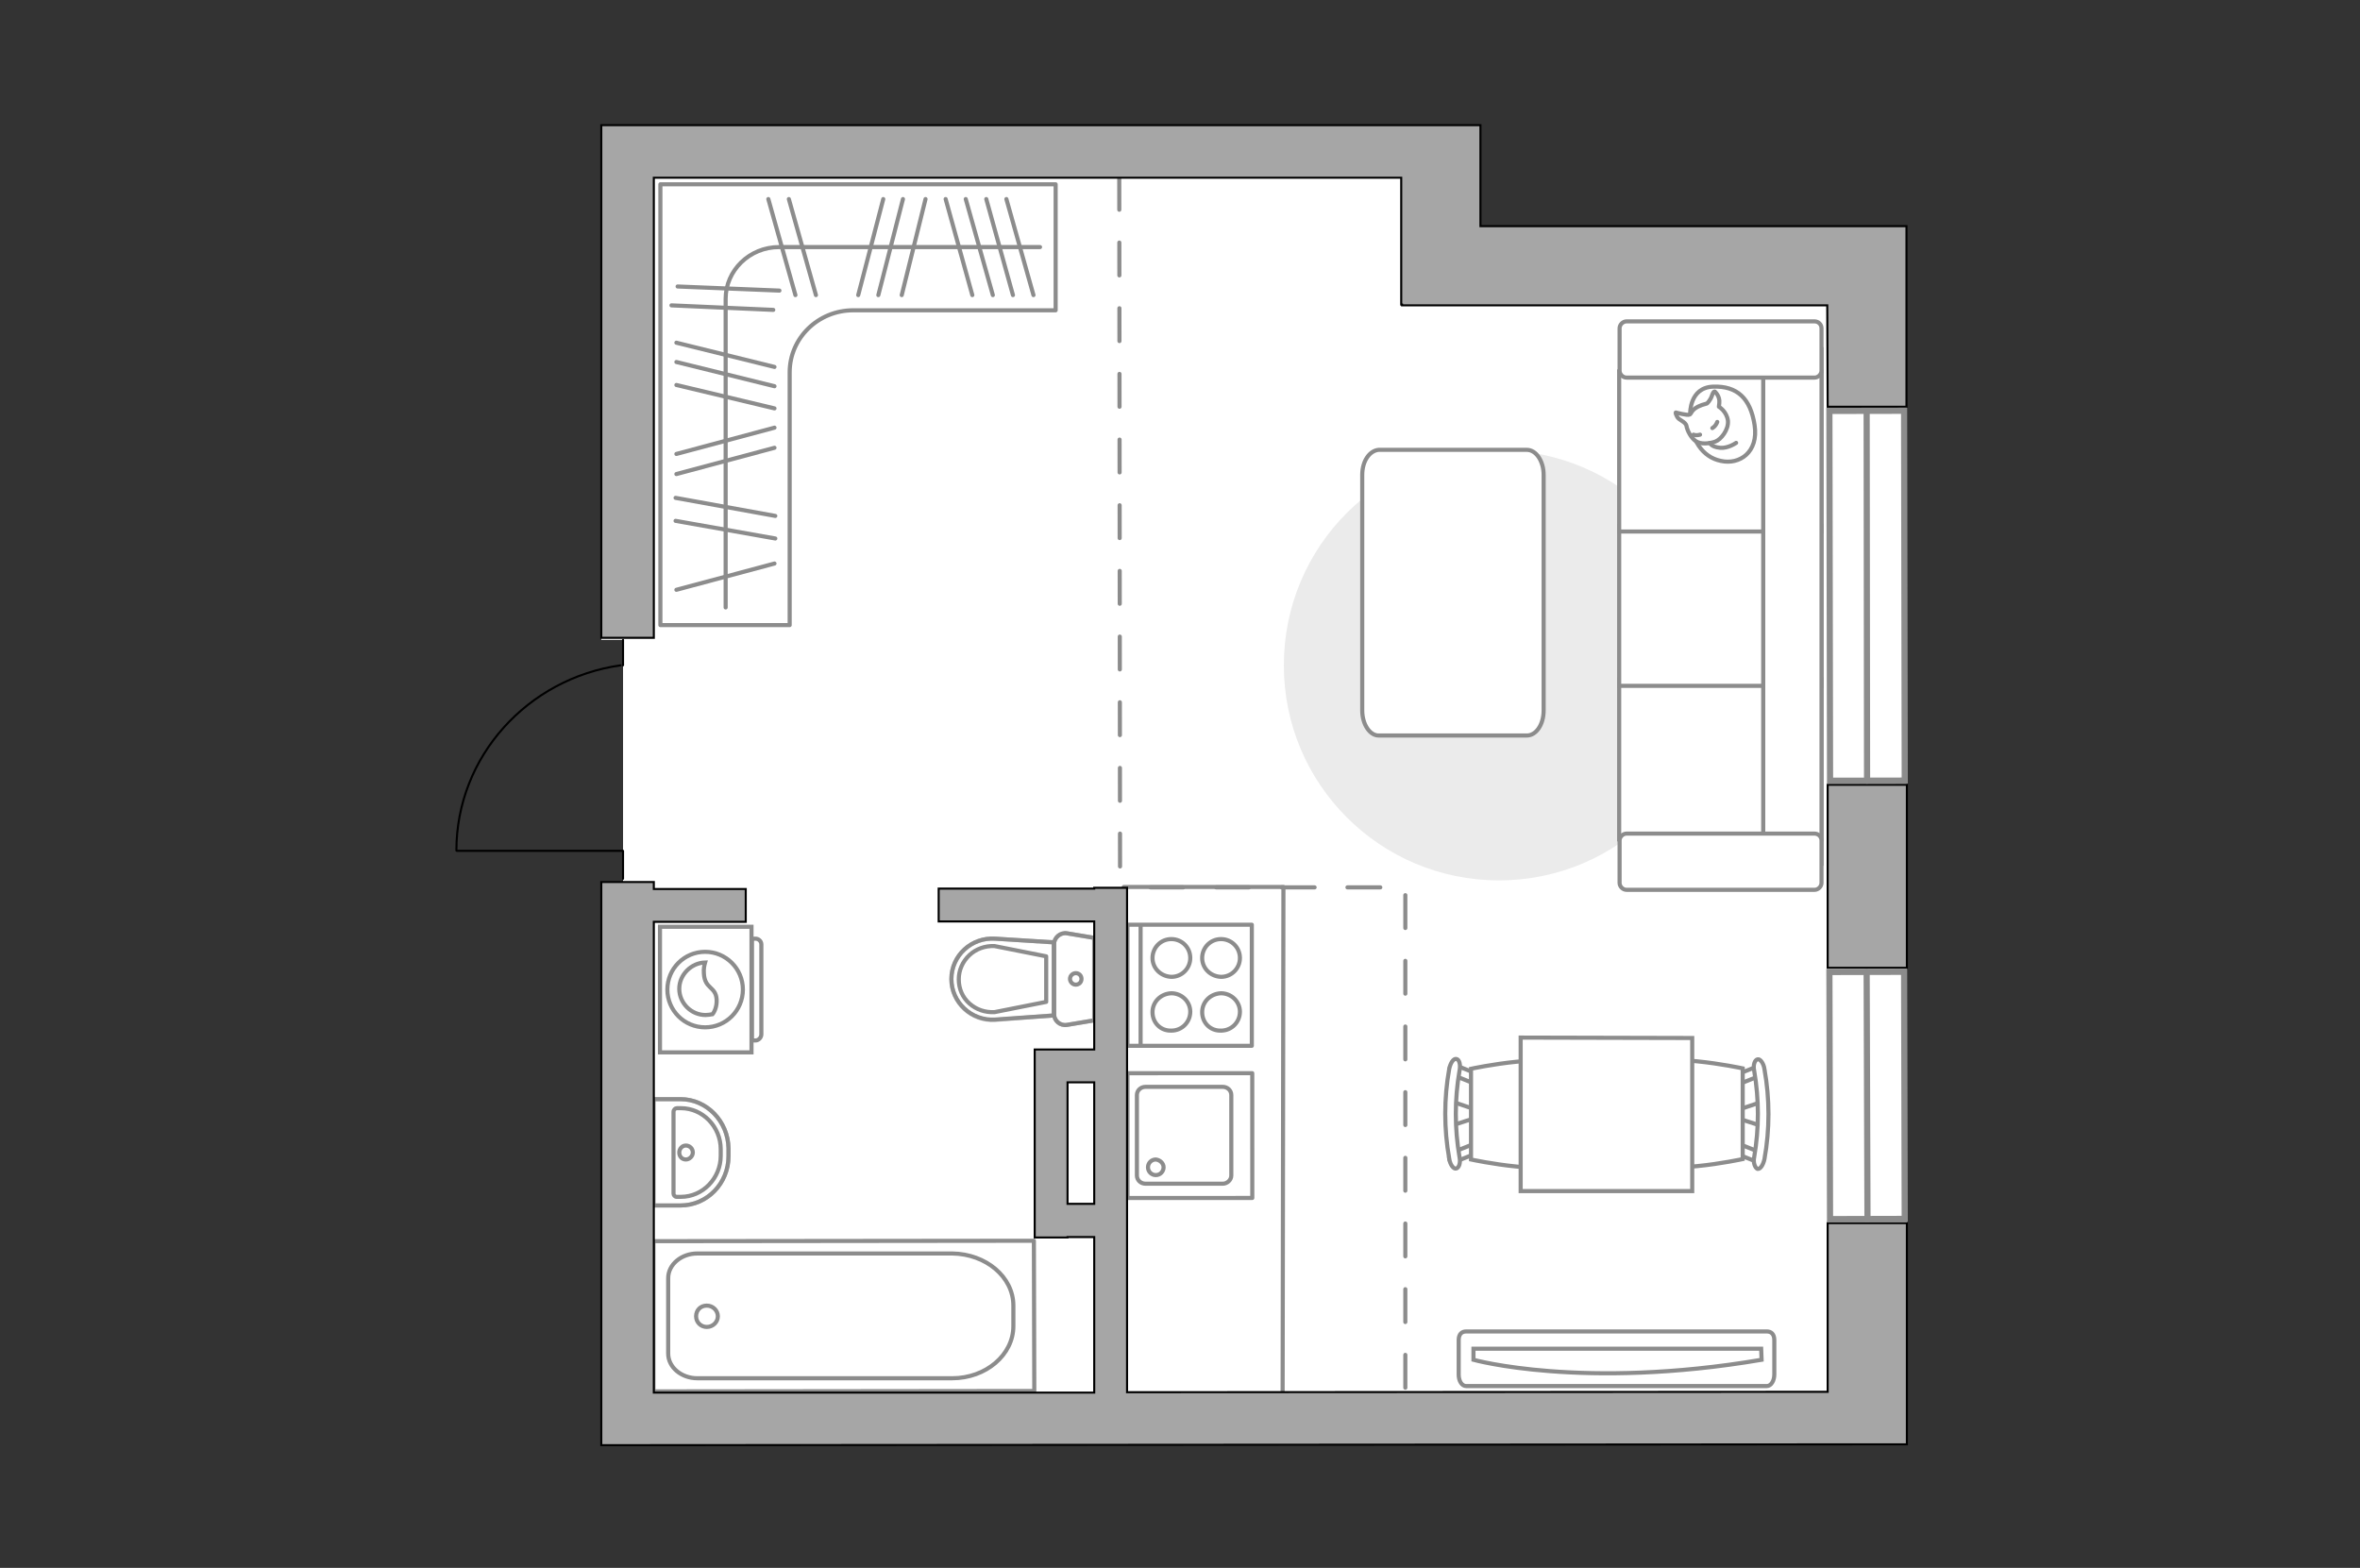 <?xml version="1.0" encoding="utf-8"?>
<!-- Generator: Adobe Illustrator 27.0.0, SVG Export Plug-In . SVG Version: 6.00 Build 0)  -->
<svg version="1.1" xmlns="http://www.w3.org/2000/svg" xmlns:xlink="http://www.w3.org/1999/xlink" x="0px" y="0px"
	 viewBox="0 0 575 382" style="enable-background:new 0 0 575 382;" xml:space="preserve">
<rect x="0" y="0" width="575" height="382" fill="#333333" stroke="none"/>
<style type="text/css">
	.st0{fill:#FFFFFF;}
	.st1{fill:none;stroke:#8C8C8C;stroke-linecap:round;stroke-linejoin:round;stroke-miterlimit:10;}
	.st2{fill:#EBEBEB;}
	.st3{fill:#FFFFFF;stroke:#8C8C8C;stroke-linecap:round;stroke-linejoin:round;stroke-miterlimit:10;}
	.st4{fill:#FFFFFF;stroke:#8C8C8C;stroke-miterlimit:10;}
	.st5{fill-rule:evenodd;clip-rule:evenodd;fill:#FFFFFF;fill-opacity:0.1;stroke:#8C8C8C;stroke-miterlimit:10;}
	.st6{opacity:0.5;}
	.st7{opacity:0.5;fill:none;stroke:#8C8C8C;stroke-linecap:round;stroke-linejoin:round;stroke-miterlimit:10;}
	.st8{fill:none;stroke:#8C8C8C;stroke-linecap:round;stroke-linejoin:round;stroke-miterlimit:10;stroke-dasharray:8;}
	.st9{fill:#A6A6A6;stroke:#000000;stroke-width:0.5;stroke-miterlimit:10;}
	.st10{fill:none;stroke:#000000;stroke-width:0.5;stroke-linecap:round;stroke-linejoin:round;stroke-miterlimit:10;}
	.st11{fill:#FFFFFF;stroke:#8C8C8C;stroke-width:1.5;stroke-linecap:round;stroke-miterlimit:10;}
</style>
<g id="bg_1_">
	<polygon class="st0" points="464.5,214.8 464.5,55.1 360.5,55.1 360.5,30.5 146.5,30.5 146.5,155.9 151.8,155.9 151.8,214.8 
		146.5,214.8 146.5,351.9 464.6,351.9 464.6,214.8 	"/>
</g>
<g id="furniture_1_">
	<path id="Vector_148_00000173841630216175556690000012202843626617314487_" class="st1" d="M312.5,340.7l0.2-124.6h-38.9"/>
	<path id="Vector_51_00000111871168572584314190000013370060547311428790_" class="st2" d="M312.8,162.1c0,29,23.5,52.4,52.4,52.4
		c29,0,52.4-23.5,52.4-52.4c0-29-23.5-52.4-52.4-52.4C336.2,109.6,312.8,133.1,312.8,162.1z"/>
	<path id="Vector_84_00000078008822688211627200000015164283102626778300_" class="st3" d="M331.9,115.7v57.4c0,3.3,1.8,6.1,4,6.1
		H372c2.3,0,4.1-2.7,4.1-6.1v-57.4c0-3.3-1.8-6.1-4.1-6.1h-36.1C333.7,109.8,331.9,112.3,331.9,115.7z"/>
	<g>
		<path id="Vector_54_00000102527247960975979000000010248573852120327600_" class="st4" d="M443.8,204.5v-39h-49.3v39H443.8z"/>
		<path id="Vector_55_00000108311565380244652260000007100073859451635630_" class="st4" d="M443.8,167.1v-39h-49.3v39H443.8z"/>
		<path id="Vector_56_00000080894218891684430040000013173514408360013964_" class="st4" d="M443.8,129.5v-39h-49.3v39H443.8z"/>
		<path id="Vector_57_00000006682157467909919900000011232262357717749888_" class="st4" d="M429.6,206.6l14.2,3.7V85.1h-14.2V206.6
			z"/>
		<path id="Vector_58_00000094597323955401873960000007424447180528089015_" class="st4" d="M442.1,203.1l-45.8,0
			c-0.9,0-1.7,0.8-1.7,1.7v10.3c0,0.9,0.8,1.7,1.7,1.7h45.8c0.9,0,1.7-0.8,1.7-1.7v-10.3C443.8,203.8,443,203.1,442.1,203.1z"/>
		<path id="Vector_59_00000005968998139413809640000005689545907851102349_" class="st4" d="M442.1,78.3h-45.8
			c-0.9,0-1.7,0.8-1.7,1.7v10.3c0,0.9,0.8,1.7,1.7,1.7h45.8c0.9,0,1.7-0.8,1.7-1.7V80C443.8,79,443,78.3,442.1,78.3z"/>
		<g>
			<path class="st3" d="M411.8,100.8c0,0-0.2-6.4,5.6-6.6c5.8-0.2,9.1,2.8,10.1,9.4c1,6.6-3.7,9.7-8.2,8.7
				C414.8,111.4,411.8,107.1,411.8,100.8z"/>
			<path class="st3" d="M415.9,98.3c0,0,0.8-0.7,1.2-1.9c0.4-1.2,0.7-1,0.7-1s1.3,1.1,1.1,2.8c-0.1,0.9-0.1,0.9-0.1,0.9
				s1.9,1.1,2.2,3.4c0.2,2.2-1.7,4.6-3.1,5.1c-1.4,0.5-3.5,0.7-4.7-0.1c-1.2-0.8-2.1-2.6-2.3-3.7c-0.2-1.1-1.9-1.4-2.3-2.3
				c-0.5-1-0.3-1-0.3-1s2.9,0.8,3.4,0.5C412.3,100.6,412,99.3,415.9,98.3z"/>
			<path class="st3" d="M417.2,104.3c0,0,0.8-0.4,1.2-1.5"/>
			<path class="st3" d="M414.2,105.9c0,0-0.9,0.3-1.6,0"/>
			<path class="st1" d="M416.6,107.9c0,0,0.3,1,2.5,1.2c1.9,0.2,3.9-1.2,3.9-1.2"/>
		</g>
	</g>
	<path id="r1_00000076605659991544568050000014436527623526750117_" class="st1" d="M398.6,112.1"/>
	<g>
		<g id="Group_6_00000056387693885403644680000008926201824683422889_">
			<g id="Group_7_00000169531716441371530160000008194038152683091381_">
				<path id="Vector_15_00000042712536613436172130000006978559107044270004_" class="st4" d="M429.1,268.5l-6.2,2.1v1.7l6.2,2
					V268.5z"/>
			</g>
			<g id="Group_8_00000079461354047930977990000014586589144285392527_">
				<path id="Vector_16_00000062881648126464955040000015710087534718891189_" class="st4" d="M423.2,263c0.1,0.7,0.5,1.1,1.1,0.9
					l5-2c0.3-0.1,0.7-0.8,0.5-1.4c-0.1-0.7-0.5-1.1-1.1-0.9l-5,2c-0.3,0-0.7,0.6-0.7,1.1C423.1,262.7,423.1,262.8,423.2,263z"/>
			</g>
			<g id="Group_9_00000113351033372865474940000009575399146624066196_">
				<path id="Vector_17_00000051368445540078469670000004154308220807846297_" class="st4" d="M423.6,281.3l5,2
					c0.5,0.2,1-0.2,1.1-0.9c0.2-0.7,0-1.3-0.5-1.5l-5-2c-0.5-0.2-1,0.2-1.1,0.9c0,0.1,0,0.2,0,0.3
					C423.1,280.7,423.4,281.1,423.6,281.3z"/>
			</g>
			<path id="Vector_18_00000144300882029401000240000003921129789332561839_" class="st4" d="M424.6,282.4v-22.1
				c0,0-21.2-4.6-25.8,0c-3.9,3.9-3.9,18.2,0,22.1C403.4,287,424.6,282.4,424.6,282.4z"/>
			<path id="Vector_19_00000005961461847583566240000009364087754474844041_" class="st4" d="M428.2,284.8c0.7,0.1,1.4-1,1.7-2.4
				c1.3-7.2,1.3-14.7,0-21.9c-0.2-1.5-1.1-2.6-1.7-2.4c-0.7,0.2-1.1,1.4-0.8,2.8c1.2,7,1.2,14,0,21
				C427.1,283.3,427.6,284.5,428.2,284.8z"/>
		</g>
		<g id="Group_14_00000038407113889156433050000015505804576688788912_">
			<g id="Group_15_00000134250857757882530190000006527835654262542736_">
				<path id="Vector_25_00000148656968550647414810000004888149820897343654_" class="st4" d="M353.8,274.2l6.2-2v-1.7l-6.2-2.1
					V274.2z"/>
			</g>
			<g id="Group_16_00000056410225524443948110000006153203508958985123_">
				<path id="Vector_26_00000065055349555174830130000014606525189105115286_" class="st4" d="M359.7,279.8
					c-0.1-0.7-0.5-1.1-1.1-0.9l-5,2c-0.3,0.1-0.7,0.8-0.5,1.4c0.1,0.7,0.5,1.1,1.1,0.9l5-2c0.3,0,0.7-0.5,0.7-1.1
					C359.8,280,359.8,279.9,359.7,279.8z"/>
			</g>
			<g id="Group_17_00000132776984275507940850000017327479773960902804_">
				<path id="Vector_27_00000097461269863229858250000010787841610091106709_" class="st4" d="M359.3,261.4l-5-2
					c-0.5-0.2-1,0.2-1.1,0.9c-0.2,0.7,0,1.3,0.5,1.5l5,2c0.5,0.2,1-0.2,1.1-0.9c0-0.1,0-0.2,0-0.3
					C359.8,262,359.7,261.6,359.3,261.4z"/>
			</g>
			<path id="Vector_28_00000036966669126580298620000001618974456479413653_" class="st4" d="M358.4,260.4v22.1c0,0,21.2,4.6,25.8,0
				c3.9-3.9,3.9-18.2,0-22.1C379.6,255.8,358.4,260.4,358.4,260.4z"/>
			<path id="Vector_29_00000134232509409221270480000018001399088526898340_" class="st4" d="M354.8,258c-0.7-0.1-1.4,1-1.7,2.4
				c-1.3,7.2-1.3,14.7,0,21.9c0.2,1.5,1.1,2.6,1.7,2.4c0.7-0.2,1.1-1.4,0.8-2.8c-1.2-7-1.2-14,0-21
				C355.9,259.5,355.6,258.1,354.8,258z"/>
		</g>
		<path id="Vector_35_00000114784337271400032570000006164147781610787510_" class="st4" d="M412.3,252.9l-41.8-0.1v7.2v30.2h41.8
			V252.9L412.3,252.9z"/>
		<path id="kitchen_00000051382437675761624900000018056209954497606809_" class="st1" d="M354.9,300.3"/>
	</g>
	<g>
		<path class="st1" d="M190.1,44.9L190.1,44.9l67.1,0v30.7h-49.3c-8.6,0-15.5,6.8-15.5,15.1v61.6h-31.5V44.9H190.1z"/>
		<line class="st1" x1="164.6" y1="121.3" x2="188.9" y2="125.7"/>
		<line class="st1" x1="164.6" y1="126.9" x2="188.9" y2="131.2"/>
		<line class="st1" x1="164.8" y1="110.6" x2="188.7" y2="104.2"/>
		<line class="st1" x1="164.8" y1="115.5" x2="188.7" y2="109.1"/>
		<line class="st1" x1="165.1" y1="69.8" x2="189.9" y2="70.8"/>
		<line class="st1" x1="163.6" y1="74.4" x2="188.4" y2="75.5"/>
		<line class="st1" x1="164.8" y1="143.7" x2="188.7" y2="137.3"/>
		<line class="st1" x1="164.8" y1="83.5" x2="188.7" y2="89.4"/>
		<line class="st1" x1="164.8" y1="93.8" x2="188.7" y2="99.5"/>
		<line class="st1" x1="164.8" y1="88.2" x2="188.7" y2="94.1"/>
		<g>
			<line class="st1" x1="236.9" y1="71.9" x2="230.4" y2="48.5"/>
			<line class="st1" x1="251.8" y1="71.9" x2="245.2" y2="48.5"/>
			<line class="st1" x1="246.8" y1="71.9" x2="240.3" y2="48.5"/>
			<line class="st1" x1="241.9" y1="71.9" x2="235.3" y2="48.5"/>
			<line class="st1" x1="193.8" y1="71.9" x2="187.2" y2="48.5"/>
			<line class="st1" x1="198.8" y1="71.9" x2="192.2" y2="48.5"/>
			<line class="st1" x1="209.1" y1="71.9" x2="215.2" y2="48.5"/>
			<line class="st1" x1="219.7" y1="71.9" x2="225.5" y2="48.5"/>
			<line class="st1" x1="214" y1="71.9" x2="220" y2="48.5"/>
		</g>
		<path class="st1" d="M253.4,60.2h-63.6c-7.2,0-13,5.7-13,12.6v75.2"/>
	</g>
	<g>
		<g>
			<path class="st4" d="M183.1,256.4v-30.6h-22.3v30.6H183.1z"/>
			<path class="st5" d="M185.5,252v-21.9c0-0.8-0.7-1.4-1.4-1.4h-0.9v24.8h0.9C184.8,253.5,185.5,252.8,185.5,252z"/>
		</g>
		<g>
			<circle class="st4" cx="171.8" cy="241.1" r="9.2"/>
			<path class="st4" d="M174.6,243.5c-0.2-3.2-2.9-2.5-3.1-6.3c-0.1-1.2,0.1-2,0.3-2.7c-3.4,0.1-6.3,3-6.3,6.4
				c0,3.5,2.9,6.4,6.4,6.4c0.6,0,1.1-0.1,1.7-0.2C174.1,246.5,174.7,245.2,174.6,243.5z"/>
		</g>
	</g>
	<g>
		<path id="Vector_90_00000072969152129855776840000009174250657889168530_" class="st4" d="M357.2,337.7c-1,0-1.8-1.2-1.8-2.8v-8.4
			c0-1.5,0.8-2.1,1.8-2.1h73.3c1,0,1.8,0.6,1.8,2.1v8.4c0,1.5-0.8,2.8-1.8,2.8H357.2z"/>
		<path id="Vector_91_00000028291455808739038310000013989559970404270758_" class="st4" d="M429.1,328.6H359l0,2.7
			c0,0,26.6,7.4,70.2,0L429.1,328.6z"/>
	</g>
</g>
<g id="plan">
	<g>
		<g class="st6">
			<path class="st1" d="M256.8,230.1l0,16.9c0,1.7,1.5,3,3.2,2.7l6.6-1.1l0-20.1l-6.6-1.1C258.4,227.1,256.8,228.4,256.8,230.1z"/>
			<path class="st1" d="M256.8,247.4l0-17.8l-14.3-0.9c-5.8-0.4-10.7,4.2-10.7,9.9c0,5.7,4.9,10.3,10.7,9.9L256.8,247.4z"/>
		</g>
		<g>
			<path class="st1" d="M256.8,230.1l0,16.9c0,1.7,1.5,3,3.2,2.7l6.6-1.1l0-20.1l-6.6-1.1C258.4,227.1,256.8,228.4,256.8,230.1z"/>
			<path class="st1" d="M231.8,238.5L231.8,238.5c0,5.7,4.9,10.3,10.7,9.9l14.3-1l0-17.8l-14.3-0.9
				C236.7,228.3,231.8,232.8,231.8,238.5z"/>
			<path class="st1" d="M254.9,244.1l-12.6,2.5c-2.3,0.1-4.4-0.6-6.1-2.1c-1.7-1.5-2.6-3.6-2.6-5.9c0-2.2,0.9-4.3,2.6-5.9
				c1.6-1.5,3.8-2.3,6.1-2.2l12.6,2.5L254.9,244.1z"/>
			<path class="st1" d="M262.1,237.1c0.8,0,1.4,0.6,1.4,1.4c0,0.8-0.6,1.4-1.4,1.4c-0.8,0-1.4-0.7-1.4-1.4
				C260.7,237.7,261.4,237.1,262.1,237.1z"/>
		</g>
	</g>
	<g>
		<polyline class="st1" points="252,338.9 159.2,339 159.2,302.4 251.9,302.3 252,338.9 		"/>
		<path class="st1" d="M246.9,318.1l0,5c0,7-6.7,12.7-14.9,12.7l-62.1,0c-3.9,0-7.1-2.7-7.1-6l0-18.4c0-3.3,3.2-6,7.1-6l62.1,0
			C240.2,305.5,246.9,311.1,246.9,318.1z"/>
		<path class="st1" d="M172.2,318.1c1.5,0,2.7,1.2,2.7,2.6c0,1.4-1.2,2.6-2.7,2.6c-1.4,0-2.6-1.1-2.6-2.6
			C169.6,319.2,170.7,318.1,172.2,318.1z"/>
	</g>
	<g>
		<path class="st7" d="M177.5,279.8l0,1.9c0,6.6-5.2,12-11.7,12l-6.6,0l0-25.9l6.6,0C172.2,267.8,177.4,273.2,177.5,279.8z"/>
		<g>
			<path class="st1" d="M175.6,280l0,1.6c0,5.5-4.4,10-9.7,10l-1,0c-0.5,0-0.8-0.4-0.8-0.8l0-19.9c0-0.5,0.4-0.9,0.8-0.9l1,0
				C171.2,270,175.6,274.5,175.6,280z"/>
			<path class="st1" d="M167.1,279.1c0.9,0,1.7,0.7,1.7,1.7c0,0.9-0.8,1.7-1.7,1.7c-0.9,0-1.6-0.7-1.6-1.7
				C165.5,279.9,166.2,279.1,167.1,279.1z"/>
			<path class="st1" d="M177.5,279.8l0,1.9c0,6.6-5.2,12-11.7,12l-6.6,0l0-25.9l6.6,0C172.2,267.8,177.4,273.2,177.5,279.8z"/>
		</g>
	</g>
	<path class="st8" d="M342.4,338.1c0,0,0-121.9,0-121.9c-1.1,0-66.5,0-67.6,0"/>
	<g>
		<g>
			
				<rect x="274.7" y="261.5" transform="matrix(3.024968e-04 1 -1 3.024968e-04 566.521 -13.309)" class="st1" width="30.4" height="30.4"/>
		</g>
		<path class="st1" d="M277,266.8l0,19.6c0,1.1,0.9,2,2.1,2l18.8,0c1.1,0,2.1-0.9,2.1-2l0-19.6c0-1.1-0.9-2-2.1-2l-18.8,0
			C277.9,264.8,277,265.7,277,266.8z"/>
		<path class="st1" d="M283.5,284.4c0,1-0.8,1.9-1.9,1.9c-1,0-1.9-0.8-1.9-1.9c0-1,0.8-1.9,1.9-1.9
			C282.6,282.6,283.5,283.4,283.5,284.4z"/>
	</g>
	<g>
		<rect x="274.7" y="225.3" class="st1" width="30.3" height="29.5"/>
		<g>
			<g>
				<path class="st1" d="M292.9,246.6c0-2.5,2-4.5,4.6-4.6c2.5,0,4.6,2,4.6,4.5c0,2.5-2,4.6-4.6,4.6
					C294.9,251.2,292.9,249.2,292.9,246.6z"/>
				<path class="st1" d="M280.8,246.6c0-2.5,2-4.5,4.6-4.6c2.5,0,4.6,2,4.6,4.5c0,2.5-2,4.6-4.6,4.6
					C282.8,251.2,280.8,249.2,280.8,246.6z"/>
			</g>
			<g>
				<path class="st1" d="M292.9,233.4c0-2.5,2-4.6,4.6-4.6c2.5,0,4.6,2,4.6,4.6c0,2.5-2,4.6-4.6,4.6
					C294.9,237.9,292.9,235.9,292.9,233.4z"/>
				<path class="st1" d="M280.8,233.4c0-2.5,2-4.6,4.6-4.6c2.5,0,4.6,2,4.6,4.6c0,2.5-2,4.6-4.6,4.6
					C282.8,237.9,280.8,235.9,280.8,233.4z"/>
			</g>
		</g>
		<line class="st1" x1="277.9" y1="254.8" x2="277.9" y2="225.7"/>
	</g>
	<path class="st8" d="M272.7,43.1c0,0,0.2,174.7,0.2,174.7"/>
	<g>
		<polygon class="st9" points="159.3,43.3 341.4,43.3 341.4,74.2 341.6,74.2 341.6,74.4 445.2,74.4 445.3,99.1 464.5,99.1 
			464.5,60.9 464.5,60.9 464.5,55.1 360.7,55.1 360.7,30.5 353,30.5 353,30.5 159.3,30.5 159.3,30.5 157.8,30.5 150,30.5 150,30.5 
			146.5,30.5 146.5,155.4 159.3,155.4 		"/>
		<path class="st9" d="M456.2,351.9l8.4,0l0-53.9l-19.3,0l0,41.1l-170.7,0.1l0-114.7l0,0l0-8l0,0l0-0.2l-8,0l0,0.2l-37.9,0l0,8
			l37.9,0l0,31.2l-14.5,0l0,8l0,0l0,32.3l0,5.4l0,0l0,0.1l8,0l0-0.1l6.5,0l0,37.9l-107.3,0l0-114.7l22.4,0l0-8l-22.4,0l0-1.7
			l-12.8,0l0,137.2l6.8,0L456.2,351.9L456.2,351.9z M260.1,293.3l0-29.6l6.5,0l0,29.6L260.1,293.3z"/>
		<rect x="445.3" y="191.2" class="st9" width="19.3" height="44.6"/>
	</g>
	<g>
		<polyline class="st10" points="111.3,207.3 151.8,207.3 151.8,214.1 		"/>
		<line class="st10" x1="151.8" y1="155.9" x2="151.8" y2="162.1"/>
		<path class="st10" d="M151.2,162.1c-22.6,3.2-40,22.2-40,45.1"/>
	</g>
</g>
<g id="windows_1_">
	<g>
		
			<rect x="445.8" y="100.1" transform="matrix(1 -1.777375e-03 1.777375e-03 1 -0.257 0.809)" class="st11" width="18.2" height="90.1"/>
		<line class="st11" x1="454.9" y1="190.2" x2="454.8" y2="100.1"/>
	</g>
	<g>
		
			<rect x="445.8" y="236.8" transform="matrix(1 -2.511725e-03 2.511725e-03 1 -0.669 1.143)" class="st11" width="18.2" height="60.2"/>
		<line class="st11" x1="455" y1="297" x2="454.8" y2="236.8"/>
	</g>
</g>
<g id="points">
	<path id="r1" class="st1" d="M351,148.1"/>
	<path id="k1" class="st1" d="M326.1,274.2"/>
	<path id="s1" class="st1" d="M213,271.6"/>
	<path id="h1" class="st1" d="M224.5,167.1"/>
</g>
</svg>
